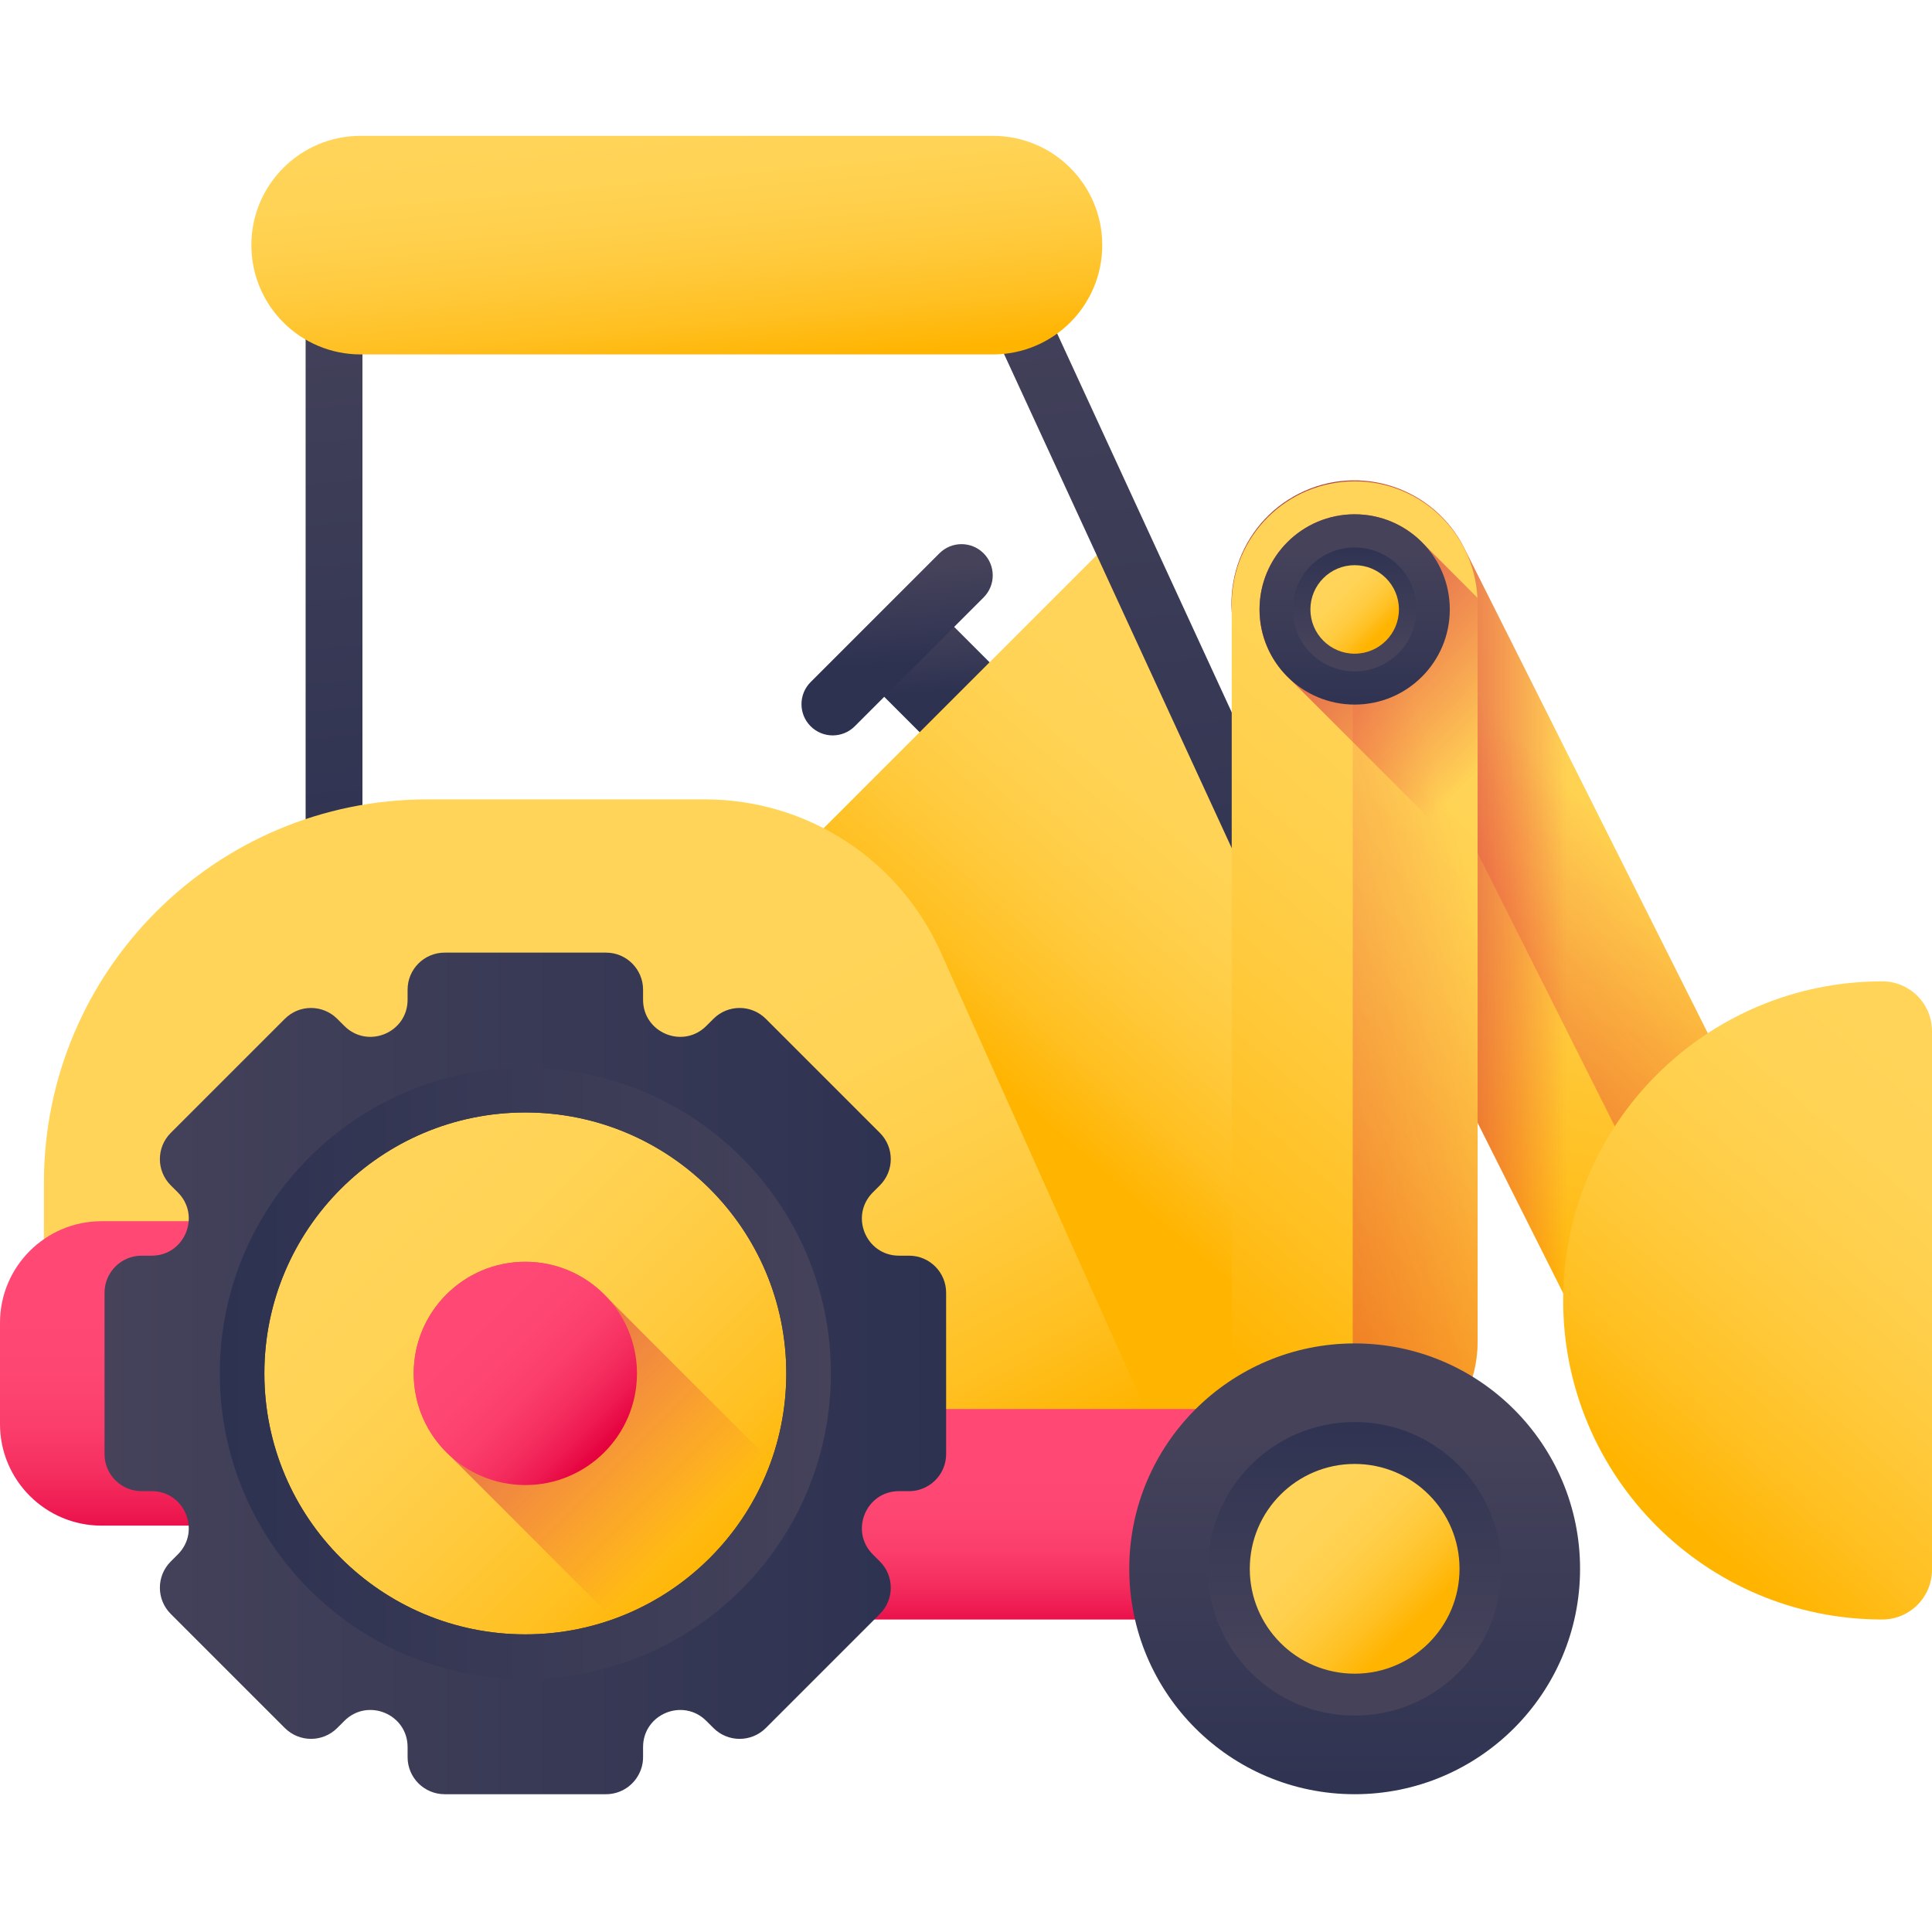 <svg height="512pt" viewBox="0 -36 512 512" width="512pt" xmlns="http://www.w3.org/2000/svg" xmlns:xlink="http://www.w3.org/1999/xlink"><linearGradient id="a"><stop offset="0" stop-color="#45425a"/><stop offset="1" stop-color="#2d3251"/></linearGradient><linearGradient id="b" gradientTransform="matrix(.71 -.71 .71 .71 -1127.998 750.893)" gradientUnits="userSpaceOnUse" x1="1405.838" x2="1393.547" xlink:href="#a" y1="529.785" y2="543.884"/><linearGradient id="c" gradientTransform="matrix(.71 -.71 .71 .71 -1127.998 750.893)" gradientUnits="userSpaceOnUse" x1="1408.95" x2="1392.438" xlink:href="#a" y1="513.165" y2="532.104"/><linearGradient id="d"><stop offset="0" stop-color="#ffd459"/><stop offset=".23" stop-color="#ffd355"/><stop offset=".436" stop-color="#ffcf4a"/><stop offset=".634" stop-color="#ffc838"/><stop offset=".825" stop-color="#ffbf1f"/><stop offset="1" stop-color="#ffb400"/></linearGradient><linearGradient id="e" gradientUnits="userSpaceOnUse" x1="363.037" x2="292.698" xlink:href="#d" y1="194.767" y2="275.45"/><linearGradient id="f" gradientUnits="userSpaceOnUse" x1="80.634" x2="96.411" xlink:href="#a" y1="32.401" y2="205.949"/><linearGradient id="g" gradientUnits="userSpaceOnUse" x1="117.714" x2="188.875" xlink:href="#d" y1="263.422" y2="397.533"/><linearGradient id="h"><stop offset="0" stop-color="#ff4974"/><stop offset=".326" stop-color="#fe4672"/><stop offset=".532" stop-color="#fb3e6c"/><stop offset=".705" stop-color="#f52f60"/><stop offset=".859" stop-color="#ee1a51"/><stop offset="1" stop-color="#e4003d"/></linearGradient><linearGradient id="i" gradientUnits="userSpaceOnUse" x1="107.055" x2="107.055" xlink:href="#h" y1="304.696" y2="374.514"/><linearGradient id="j" gradientUnits="userSpaceOnUse" x1="282.438" x2="282.438" xlink:href="#h" y1="349.205" y2="397.476"/><linearGradient id="k" gradientUnits="userSpaceOnUse" x1="94.865" x2="191.75" xlink:href="#d" y1="283.615" y2="380.501"/><linearGradient id="l" gradientUnits="userSpaceOnUse" x1="27.702" x2="250.734" xlink:href="#a" y1="327.968" y2="327.968"/><linearGradient id="m" gradientTransform="matrix(-1.004 0 0 -1.004 463.448 3807.628)" gradientUnits="userSpaceOnUse" x1="242.308" x2="403.62" xlink:href="#a" y1="3466.068" y2="3466.068"/><linearGradient id="n"><stop offset="0" stop-color="#e4003d" stop-opacity="0"/><stop offset=".222" stop-color="#dd073f" stop-opacity=".224"/><stop offset=".552" stop-color="#ca1b46" stop-opacity=".553"/><stop offset=".948" stop-color="#ab3c51" stop-opacity=".949"/><stop offset="1" stop-color="#a64153"/></linearGradient><linearGradient id="o" gradientUnits="userSpaceOnUse" x1="182.133" x2="93.106" xlink:href="#n" y1="370.884" y2="281.857"/><linearGradient id="p" gradientUnits="userSpaceOnUse" x1="121.654" x2="160.02" xlink:href="#h" y1="310.405" y2="348.771"/><linearGradient id="q" gradientUnits="userSpaceOnUse" x1="299.101" x2="320.288" xlink:href="#a" y1="17.943" y2="250.999"/><linearGradient id="r" gradientTransform="matrix(.897 -.45 .45 .897 -763.667 310.283)" gradientUnits="userSpaceOnUse" x1="1146.797" x2="1018.838" xlink:href="#d" y1="359.212" y2="506.691"/><linearGradient id="s" gradientUnits="userSpaceOnUse" x1="415.203" x2="355.173" xlink:href="#n" y1="211.255" y2="211.255"/><linearGradient id="t"><stop offset="0" stop-color="#e4003d" stop-opacity="0"/><stop offset=".281" stop-color="#d70e42" stop-opacity=".282"/><stop offset=".81" stop-color="#b4324e" stop-opacity=".812"/><stop offset="1" stop-color="#a64153"/></linearGradient><linearGradient id="u" gradientTransform="matrix(.897 -.45 .45 .897 -763.667 310.283)" gradientUnits="userSpaceOnUse" x1="1118.862" x2="935.459" xlink:href="#t" y1="426.877" y2="483.547"/><linearGradient id="v" gradientUnits="userSpaceOnUse" x1="423.385" x2="294.923" xlink:href="#d" y1="147.67" y2="295.728"/><linearGradient id="w" gradientUnits="userSpaceOnUse" x1="395.34" x2="211.217" xlink:href="#t" y1="215.601" y2="272.493"/><linearGradient id="x" gradientUnits="userSpaceOnUse" x1="396.756" x2="329.775" xlink:href="#n" y1="163.262" y2="96.281"/><linearGradient id="y" gradientUnits="userSpaceOnUse" x1="359.001" x2="359.001" xlink:href="#a" y1="110.961" y2="154.598"/><linearGradient id="z" gradientTransform="matrix(-1.004 0 0 -1.004 805.814 3996.976)" gradientUnits="userSpaceOnUse" x1="445.068" x2="445.068" xlink:href="#a" y1="3846.911" y2="3875.217"/><linearGradient id="A" gradientUnits="userSpaceOnUse" x1="352.436" x2="365.404" xlink:href="#d" y1="118.942" y2="131.91"/><linearGradient id="B" gradientUnits="userSpaceOnUse" x1="359.001" x2="359.001" xlink:href="#a" y1="345.29" y2="448.675"/><linearGradient id="C" gradientTransform="matrix(-1.004 0 0 -1.004 805.814 3996.976)" gradientUnits="userSpaceOnUse" x1="445.068" x2="445.068" xlink:href="#a" y1="3580.74" y2="3647.804"/><linearGradient id="D" gradientUnits="userSpaceOnUse" x1="343.447" x2="374.171" xlink:href="#d" y1="364.198" y2="394.922"/><linearGradient id="E" gradientUnits="userSpaceOnUse" x1="176.215" x2="182.422" xlink:href="#d" y1="-5.638" y2="62.632"/><linearGradient id="F" gradientUnits="userSpaceOnUse" x1="529.679" x2="438.14" xlink:href="#d" y1="254.285" y2="359.788"/><path d="m265.051 142.324-18.531 18.531-17.555-17.555 18.531-18.531zm0 0" fill="url(#b)"/><path d="m260.66 122.332-34.133 34.133c-3.23 3.234-8.469 3.234-11.703 0-3.23-3.23-3.23-8.469 0-11.703l34.133-34.133c3.234-3.23 8.473-3.23 11.703 0 3.234 3.234 3.234 8.473 0 11.703zm0 0" fill="url(#c)"/><path d="m358.312 261.699v118.047h-59.043l-96.117-181.141 93.168-93.168 52.902 114.816c5.988 12.996 9.09 27.137 9.09 41.445zm0 0" fill="url(#e)"/><path d="m88.523 206.633c-4.16 0-7.531-3.367-7.531-7.527v-159.859c0-4.16 3.371-7.531 7.531-7.531 4.156 0 7.527 3.371 7.527 7.531v159.859c0 4.16-3.371 7.527-7.527 7.527zm0 0" fill="url(#f)"/><path d="m313.152 358.926h-301.516v-81.477c0-56.113 45.488-101.602 101.602-101.602h73.613c26.965 0 51.418 15.84 62.438 40.453zm0 0" fill="url(#g)"/><path d="m214.109 368.309h-187.184c-14.871 0-26.926-12.059-26.926-26.93v-26.82c0-14.871 12.055-26.93 26.926-26.93h187.184zm0 0" fill="url(#i)"/><path d="m214.109 337.406h136.656v55.781h-136.656zm0 0" fill="url(#j)"/><path d="m213.93 327.969c0 41.262-33.449 74.711-74.711 74.711-41.266 0-74.715-33.449-74.715-74.711s33.449-74.715 74.715-74.715c41.262 0 74.711 33.453 74.711 74.715zm0 0" fill="url(#k)"/><path d="m240.914 296.766h-2.668c-8.75 0-13.129-10.57-6.941-16.762l1.883-1.883c3.836-3.836 3.836-10.051 0-13.887l-30.234-30.234c-3.836-3.84-10.051-3.84-13.887 0l-1.887 1.883c-6.188 6.184-16.762 1.809-16.762-6.945v-2.668c0-5.418-4.395-9.816-9.82-9.816h-42.762c-5.422 0-9.82 4.395-9.82 9.816v2.668c0 8.754-10.57 13.129-16.762 6.945l-1.887-1.883c-3.836-3.84-10.051-3.84-13.887 0l-30.234 30.23c-3.836 3.84-3.836 10.055 0 13.891l1.887 1.883c6.184 6.191 1.805 16.762-6.945 16.762h-2.668c-5.422 0-9.82 4.398-9.82 9.82v42.766c0 5.418 4.398 9.816 9.82 9.816h2.668c8.75 0 13.129 10.574 6.945 16.762l-1.887 1.887c-3.836 3.836-3.836 10.051 0 13.887l30.234 30.234c3.84 3.836 10.051 3.836 13.887 0l1.887-1.883c6.191-6.188 16.762-1.809 16.762 6.941v2.668c0 5.422 4.398 9.82 9.82 9.82h42.762c4.066 0 7.543-2.473 9.031-5.988.012-.023.02-.047.031-.07.07-.172.141-.344.203-.523.074-.207.141-.422.203-.637.027-.102.051-.207.082-.312.051-.211.094-.422.129-.637.02-.109.035-.215.051-.32.027-.199.047-.398.062-.602.008-.07.012-.152.012-.23.012-.164.016-.336.016-.5v-2.668c0-8.75 10.57-13.129 16.762-6.941l1.887 1.883c3.836 3.836 10.051 3.836 13.887 0l30.234-30.234c3.836-3.836 3.836-10.051 0-13.887l-1.887-1.887c-6.184-6.188-1.805-16.762 6.945-16.762h2.668c.164 0 .332-.004.496-.012.078 0 .16-.008.234-.016.203-.016.402-.035.598-.062.109-.016.215-.031.324-.047.215-.035.426-.078.633-.133.105-.027.215-.051.316-.082.215-.059.43-.129.637-.203.176-.062.348-.129.52-.203.023-.008.051-.016.074-.027 3.516-1.492 5.988-4.969 5.988-9.031v-42.766c0-5.422-4.398-9.82-9.82-9.82zm-170.852 31.203c0-38.199 30.957-69.156 69.156-69.156s69.156 30.957 69.156 69.156-30.957 69.156-69.156 69.156-69.156-30.957-69.156-69.156zm0 0" fill="url(#l)"/><path d="m139.219 246.996c-44.723 0-80.973 36.25-80.973 80.973s36.25 80.973 80.973 80.973c1.371 0 2.738-.035 4.094-.102 41.465-2.062 74.715-35.312 76.777-76.777.066-1.355.102-2.723.102-4.094 0-44.723-36.25-80.973-80.973-80.973zm0 11.816c38.195 0 69.156 30.957 69.156 69.156s-30.957 69.156-69.156 69.156-69.156-30.957-69.156-69.156 30.957-69.156 69.156-69.156zm0 0" fill="url(#m)"/><path d="m208.652 355.598c-.156-.148-.301-.309-.461-.457-.504-.547-1.031-1.07-1.574-1.578l-45.711-45.707c-5.402-5.824-13.117-9.473-21.688-9.473-16.34 0-29.586 13.246-29.586 29.586 0 8.57 3.648 16.285 9.473 21.688l47.742 47.746c19.039-7.582 34.223-22.766 41.805-41.805zm0 0" fill="url(#o)"/><path d="m168.805 327.969c0 16.34-13.246 29.586-29.586 29.586s-29.586-13.246-29.586-29.586 13.246-29.586 29.586-29.586 29.586 13.246 29.586 29.586zm0 0" fill="url(#p)"/><path d="m358.316 247.512c-2.848 0-5.574-1.625-6.844-4.383l-97.234-211.016c-1.738-3.777-.086-8.25 3.688-9.988 3.781-1.746 8.25-.09 9.992 3.688l97.23 211.016c1.742 3.777.09 8.25-3.688 9.988-1.02.473-2.09.695-3.145.695zm0 0" fill="url(#q)"/><path d="m461.27 327.73c-16.082 8.074-35.664 1.582-43.738-14.5l-87.703-174.715c-8.074-16.082-1.582-35.66 14.5-43.734s35.664-1.582 43.734 14.5l87.707 174.711c8.074 16.082 1.582 35.664-14.5 43.738zm0 0" fill="url(#r)"/><path d="m461.27 327.73c-16.082 8.074-35.664 1.582-43.738-14.5l-87.703-174.715c-8.074-16.082-1.582-35.66 14.5-43.734s35.664-1.582 43.734 14.5l87.707 174.711c8.074 16.082 1.582 35.664-14.5 43.738zm0 0" fill="url(#s)"/><path d="m360.551 91.359c-6.316 9.434-7.523 21.898-2.066 32.773l87.707 174.711c5.457 10.871 16.172 17.352 27.512 17.922 6.316-9.434 7.523-21.902 2.066-32.77l-87.707-174.715c-5.457-10.871-16.172-17.352-27.512-17.922zm0 0" fill="url(#u)"/><path d="m359 352.203c-17.992 0-32.582-14.586-32.582-32.582v-195.492c0-17.992 14.586-32.582 32.582-32.582 17.992 0 32.582 14.586 32.582 32.582v195.492c0 17.996-14.586 32.582-32.582 32.582zm0 0" fill="url(#v)"/><path d="m375.035 95.77c-9.879 5.598-16.551 16.195-16.551 28.359v195.492c0 12.164 6.672 22.762 16.551 28.359 9.875-5.598 16.547-16.195 16.547-28.359v-195.492c0-12.164-6.672-22.762-16.547-28.359zm0 0" fill="url(#w)"/><path d="m359 100.293c-13.926 0-25.211 11.289-25.211 25.215 0 7.289 3.098 13.852 8.043 18.453l49.75 49.754v-69.582c0-.574-.016-1.145-.047-1.715l-14.082-14.082c-4.602-4.945-11.164-8.043-18.453-8.043zm0 0" fill="url(#x)"/><path d="m384.211 125.508c0 13.926-11.285 25.211-25.211 25.211s-25.211-11.285-25.211-25.211c0-13.926 11.285-25.215 25.211-25.215s25.211 11.289 25.211 25.215zm0 0" fill="url(#y)"/><path d="m375.418 125.508c0 9.066-7.348 16.418-16.418 16.418-9.066 0-16.418-7.352-16.418-16.418 0-9.07 7.352-16.418 16.418-16.418 9.07 0 16.418 7.348 16.418 16.418zm0 0" fill="url(#z)"/><path d="m370.73 125.508c0 6.477-5.25 11.73-11.73 11.73-6.477 0-11.73-5.254-11.73-11.73 0-6.48 5.254-11.73 11.73-11.73 6.48 0 11.73 5.25 11.73 11.73zm0 0" fill="url(#A)"/><path d="m418.734 379.75c0 32.992-26.746 59.734-59.734 59.734s-59.734-26.742-59.734-59.734c0-32.988 26.746-59.73 59.734-59.73s59.734 26.742 59.734 59.73zm0 0" fill="url(#B)"/><path d="m397.898 379.75c0 21.484-17.414 38.902-38.898 38.902s-38.898-17.418-38.898-38.902 17.414-38.898 38.898-38.898 38.898 17.414 38.898 38.898zm0 0" fill="url(#C)"/><path d="m386.793 379.75c0 15.352-12.445 27.793-27.793 27.793s-27.793-12.441-27.793-27.793c0-15.348 12.445-27.789 27.793-27.789s27.793 12.441 27.793 27.789zm0 0" fill="url(#D)"/><path d="m263.148 57.926h-167.574c-15.996 0-28.961-12.969-28.961-28.961 0-15.996 12.965-28.965 28.961-28.965h167.574c15.996 0 28.961 12.969 28.961 28.965 0 15.992-12.969 28.961-28.961 28.961zm0 0" fill="url(#E)"/><path d="m498.812 393.184c-46.699 0-84.559-37.855-84.559-84.555 0-46.699 37.859-84.559 84.559-84.559 7.285 0 13.188 5.902 13.188 13.188v142.738c0 7.285-5.902 13.188-13.188 13.188zm0 0" fill="url(#F)"/></svg>